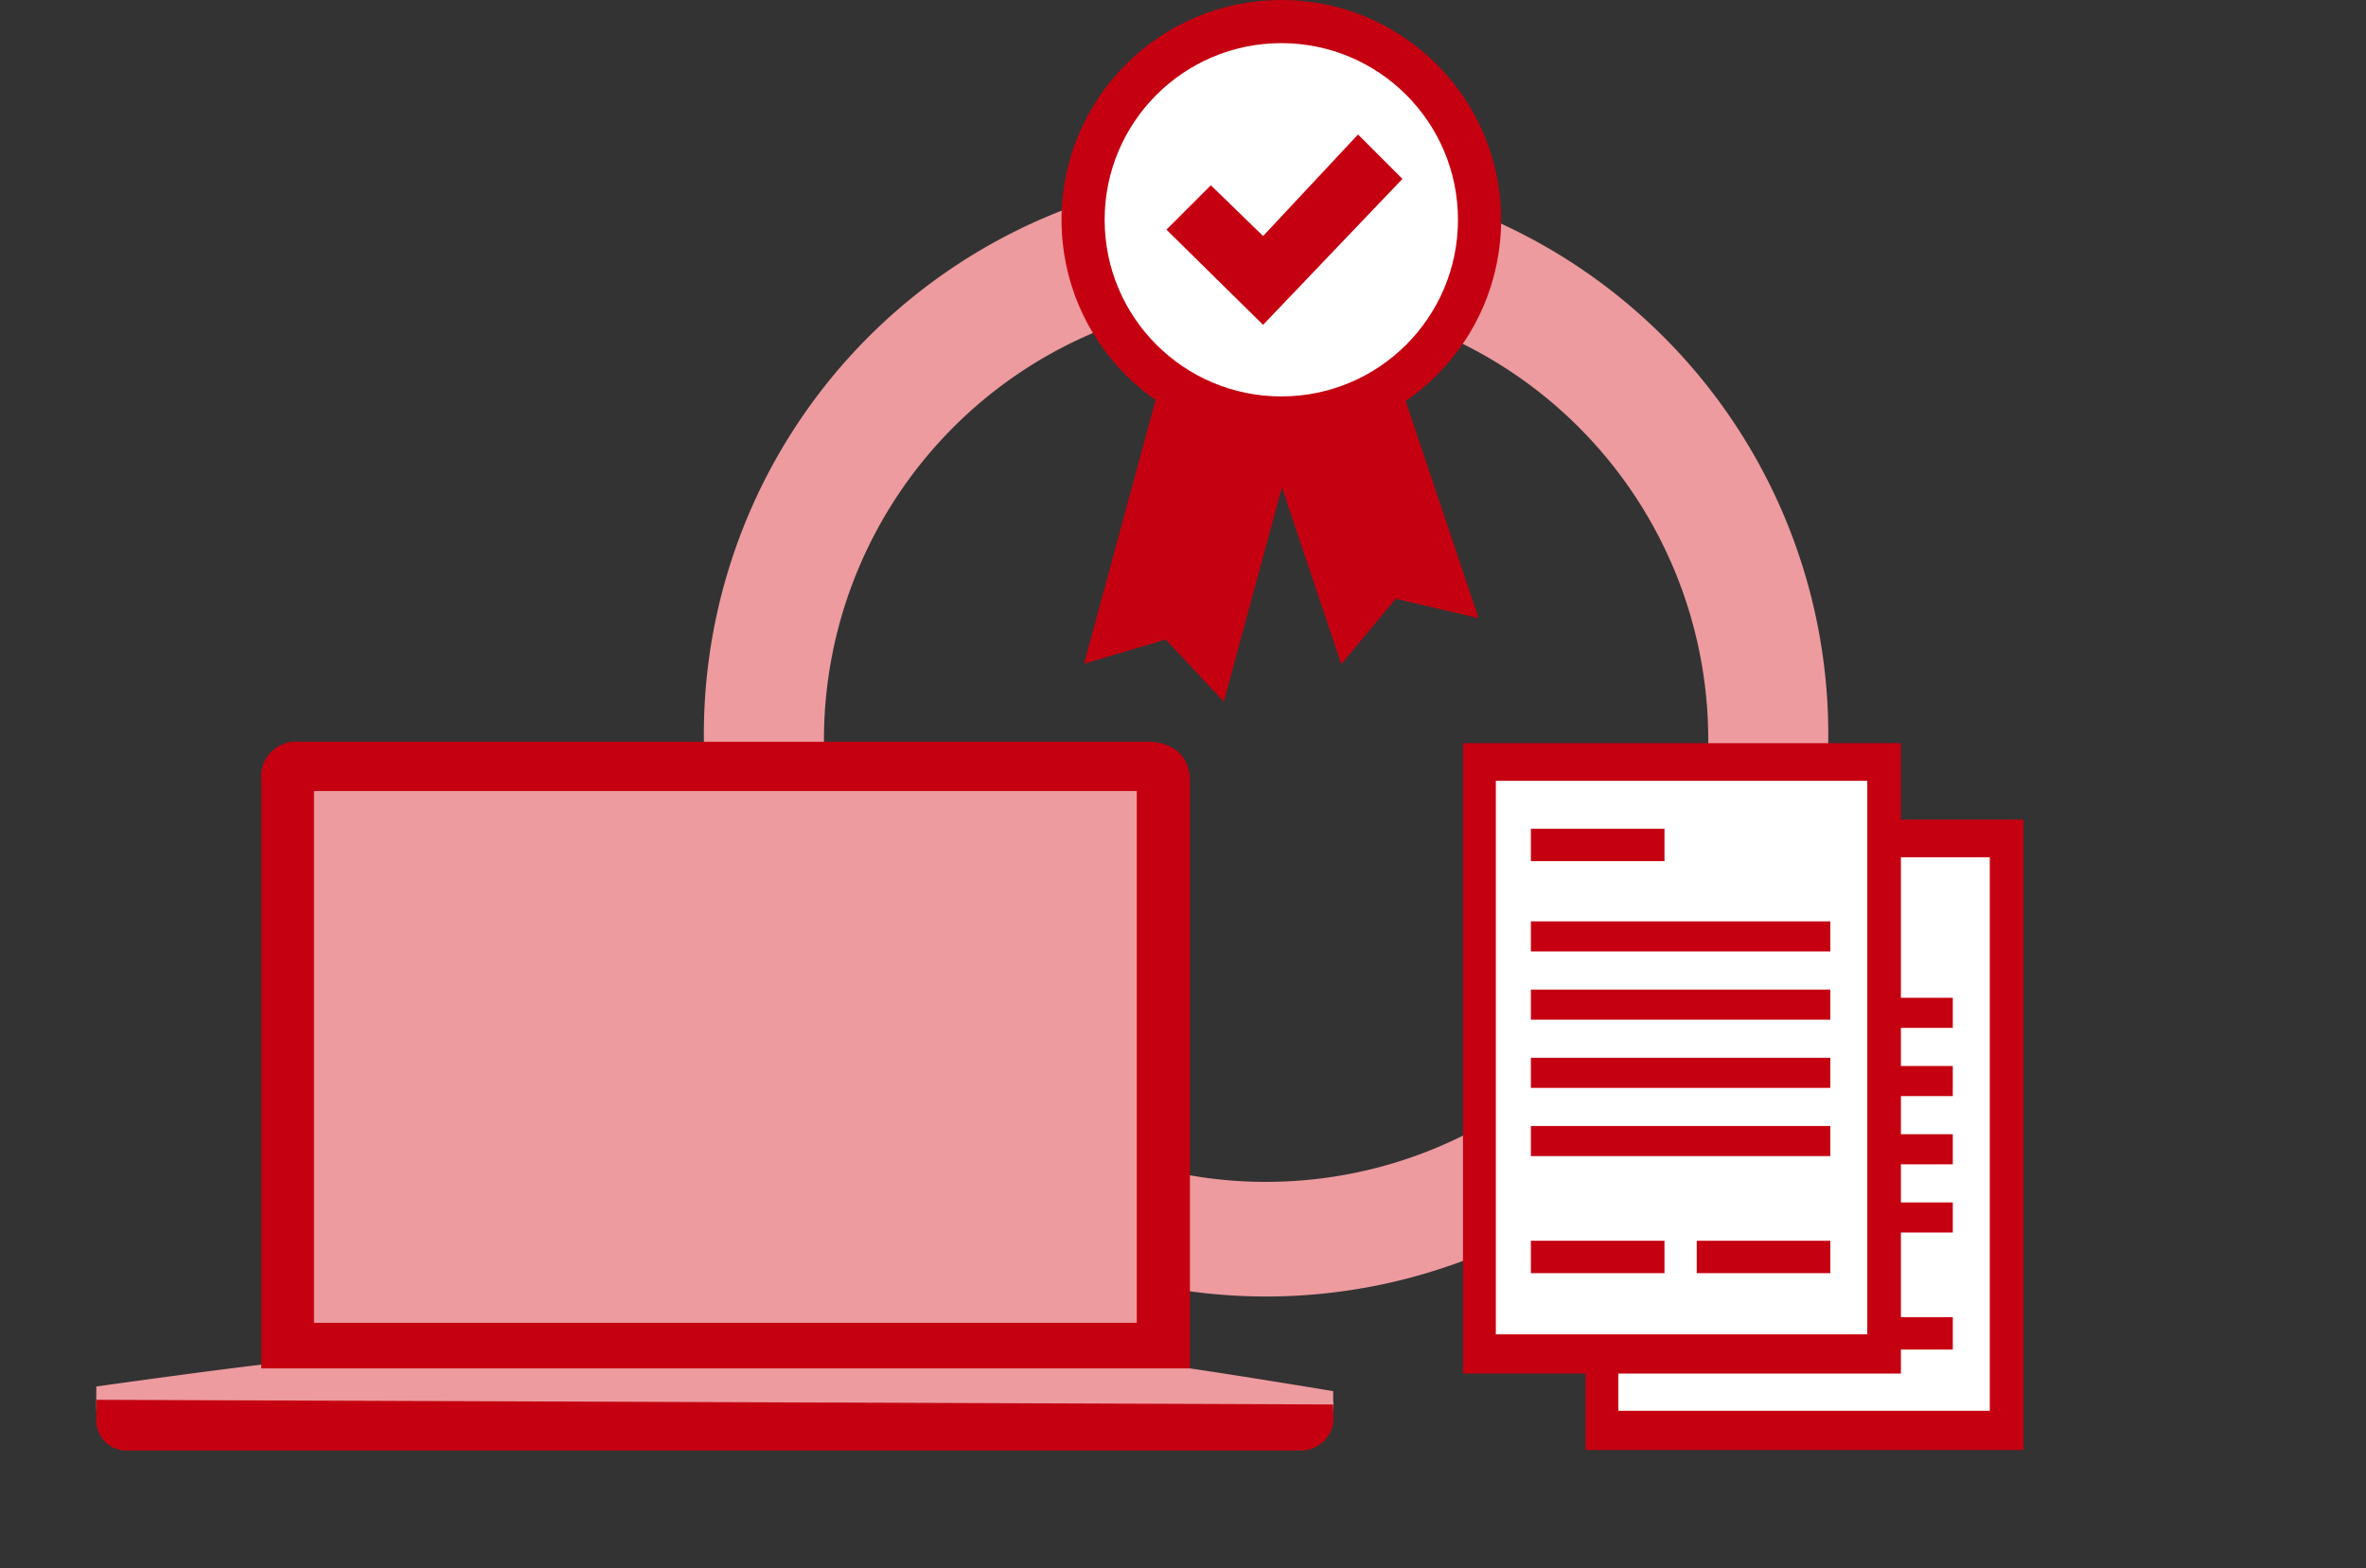 <svg xmlns="http://www.w3.org/2000/svg" width="172" height="114" viewBox="0 0 172 114"><rect x="0" y="0" width="172" height="114" fill="#333333" stroke="none"/><g transform="translate(-971 -896)"><g transform="translate(828.384 784.428)"><path d="M234.655,124.092a40.871,40.871,0,1,0,40.871,40.871A40.872,40.872,0,0,0,234.655,124.092Zm0,73.411A32.143,32.143,0,1,1,266.8,165.361,32.142,32.142,0,0,1,234.655,197.5Z" fill="#ed9b9f"/><rect width="31.835" height="45.832" transform="translate(257.874 171.161)" fill="#c50010"/><rect width="27.002" height="40.244" transform="translate(260.264 173.898)" fill="#fff"/><rect width="21.767" height="2.188" transform="translate(262.811 184.116)" fill="#c50010"/><rect width="21.767" height="2.188" transform="translate(262.811 189.076)" fill="#c50010"/><rect width="21.767" height="2.188" transform="translate(262.811 194.035)" fill="#c50010"/><rect width="21.767" height="2.188" transform="translate(262.811 198.995)" fill="#c50010"/><rect width="9.712" height="2.355" transform="translate(272.523 179.737) rotate(180)" fill="#c50010"/><rect width="9.712" height="2.355" transform="translate(272.523 209.693) rotate(180)" fill="#c50010"/><rect width="9.712" height="2.355" transform="translate(284.578 209.693) rotate(180)" fill="#c50010"/><path d="M240.122,159.867l3.956-4.76,6.027,1.411-7.382-22-9.983,3.35Z" fill="#c50010"/><path d="M221.422,159.83l5.933-1.763,4.229,4.519,6.866-25.314-10.162-2.756Z" fill="#c50010"/><circle cx="15.979" cy="15.979" r="15.979" transform="translate(219.785 111.572)" fill="#c50010"/><circle cx="12.843" cy="12.843" r="12.843" transform="translate(222.92 114.708)" fill="#fff"/><path d="M234.438,135.189l-7.026-6.92,3.228-3.228,3.8,3.692,6.9-7.383,3.228,3.228Z" fill="#c50010"/><rect width="31.835" height="45.832" transform="translate(248.97 165.605)" fill="#c50010"/><rect width="27.002" height="40.244" transform="translate(251.359 168.342)" fill="#fff"/><rect width="21.767" height="2.188" transform="translate(253.906 178.56)" fill="#c50010"/><rect width="21.767" height="2.188" transform="translate(253.906 183.52)" fill="#c50010"/><rect width="21.767" height="2.188" transform="translate(253.906 188.479)" fill="#c50010"/><rect width="21.767" height="2.188" transform="translate(253.906 193.439)" fill="#c50010"/><rect width="9.712" height="2.355" transform="translate(263.618 174.181) rotate(180)" fill="#c50010"/><rect width="9.712" height="2.355" transform="translate(263.618 204.137) rotate(180)" fill="#c50010"/><rect width="9.712" height="2.355" transform="translate(275.674 204.137) rotate(180)" fill="#c50010"/><path d="M237.153,216.065H151.961a2.188,2.188,0,0,1-2.345-2.187v-1.5s12.444-1.748,13.736-1.748h62.269c1.4,0,13.91,2.085,13.91,2.085v.661a2.357,2.357,0,0,1-2.378,2.686Z" fill="#ed9b9f"/><path d="M237.153,217.033H151.961a2.188,2.188,0,0,1-2.345-2.187v-1.5l89.915.338v.66a2.357,2.357,0,0,1-2.378,2.686Z" fill="#c50010"/><path d="M229.119,211.063H161.608V168.318a2.547,2.547,0,0,1,2.779-2.818H226.02c1.966,0,3.1,1.137,3.1,2.818v43.509" fill="#c50010"/><path d="M225.256,207.748H165.442V169.082h59.814" fill="#ed9b9f"/></g><rect width="172" height="114" transform="translate(971 896)" fill="none"/></g></svg>